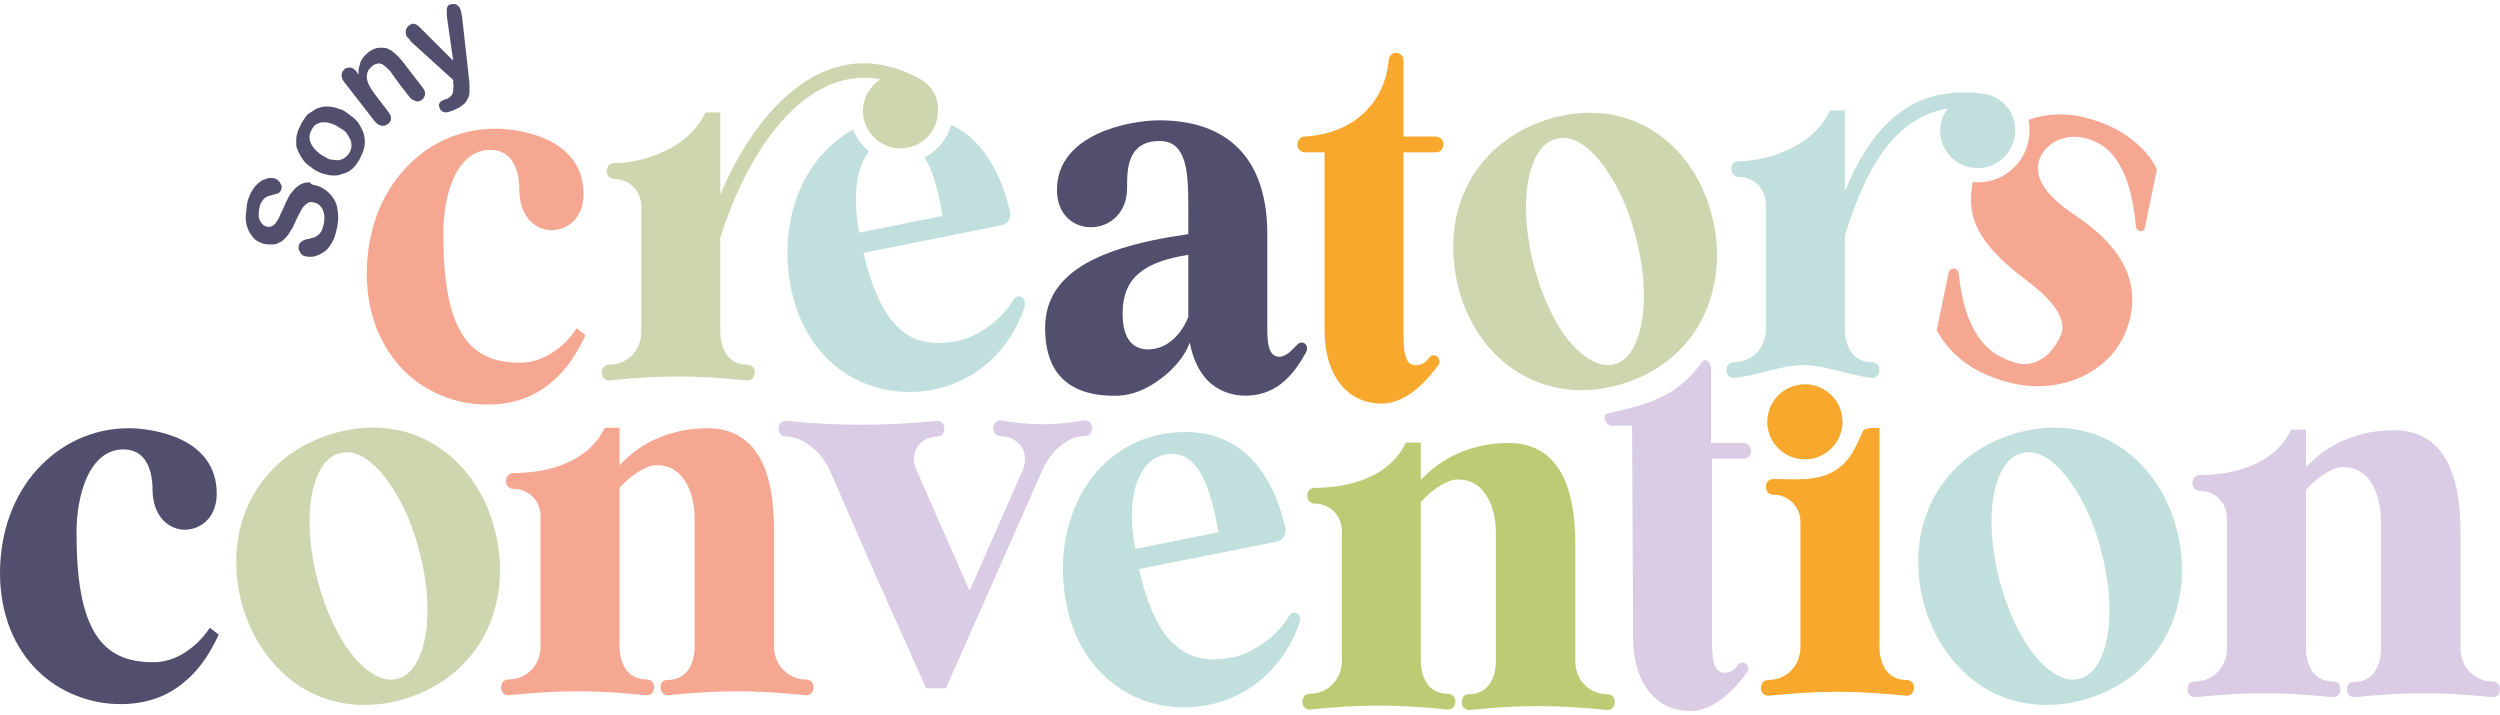 <svg width="332" height="95" viewBox="0 0 332 95" fill="none" xmlns="http://www.w3.org/2000/svg">
<path d="M41.893 24.613C42.221 24.679 42.549 24.81 42.877 25.006C43.205 25.202 43.467 25.398 43.729 25.66C43.991 25.922 44.188 26.183 44.385 26.511C44.581 26.838 44.712 27.165 44.778 27.557C44.844 27.95 44.909 28.343 44.909 28.8C44.909 29.259 44.844 29.716 44.778 30.174C44.647 30.763 44.516 31.287 44.319 31.745C44.122 32.203 43.86 32.595 43.598 32.922C43.401 33.184 43.139 33.38 42.942 33.511C42.746 33.642 42.418 33.838 42.156 33.904C41.893 34.035 41.566 34.1 41.303 34.1C41.041 34.1 40.779 34.1 40.517 34.035C40.386 33.969 40.254 33.969 40.123 33.838C39.992 33.773 39.927 33.642 39.861 33.511C39.795 33.38 39.73 33.249 39.664 33.119C39.664 32.988 39.664 32.857 39.664 32.661C39.664 32.53 39.73 32.399 39.795 32.334C39.861 32.268 39.927 32.137 40.058 32.072C40.123 32.006 40.254 31.941 40.386 31.875C40.517 31.81 40.648 31.81 40.844 31.745C41.041 31.745 41.238 31.679 41.369 31.614C41.566 31.548 41.697 31.548 41.828 31.483C41.959 31.418 42.09 31.352 42.221 31.221C42.352 31.09 42.483 31.025 42.549 30.894C42.68 30.763 42.746 30.567 42.811 30.371C42.877 30.174 42.942 29.913 43.008 29.716C43.074 29.389 43.074 29.062 43.074 28.735C43.074 28.408 42.942 28.146 42.877 27.885C42.746 27.623 42.614 27.427 42.418 27.23C42.221 27.099 42.025 26.969 41.762 26.903C41.566 26.838 41.369 26.838 41.238 26.838C41.041 26.838 40.91 26.903 40.779 27.034C40.648 27.099 40.517 27.23 40.386 27.361C40.254 27.492 40.123 27.623 40.058 27.819C39.927 28.015 39.861 28.212 39.73 28.408C39.599 28.67 39.468 28.931 39.337 29.193C39.14 29.586 39.009 29.978 38.812 30.305C38.615 30.632 38.419 30.894 38.288 31.156C38.091 31.418 37.894 31.614 37.697 31.81C37.501 32.006 37.239 32.137 36.976 32.268C36.714 32.399 36.452 32.464 36.124 32.464C35.796 32.464 35.534 32.464 35.141 32.399C34.813 32.334 34.551 32.203 34.288 32.072C34.026 31.941 33.764 31.745 33.567 31.483C33.37 31.221 33.174 30.959 33.043 30.698C32.911 30.371 32.78 30.044 32.715 29.716C32.649 29.324 32.584 28.931 32.649 28.539C32.715 28.146 32.715 27.688 32.78 27.23C32.846 26.838 32.911 26.511 33.043 26.249C33.174 25.987 33.239 25.66 33.436 25.398C33.567 25.137 33.698 24.94 33.895 24.744C34.026 24.548 34.223 24.417 34.419 24.221C34.616 24.09 34.747 23.959 34.944 23.894C35.141 23.828 35.272 23.763 35.468 23.697C35.665 23.632 35.796 23.632 35.993 23.632C36.19 23.632 36.321 23.632 36.452 23.697C36.583 23.763 36.714 23.763 36.845 23.894C36.976 23.959 37.042 24.09 37.173 24.221C37.239 24.352 37.304 24.483 37.37 24.613C37.435 24.744 37.435 24.875 37.37 25.071C37.37 25.202 37.304 25.333 37.239 25.398C37.173 25.464 37.107 25.595 37.042 25.595C36.976 25.66 36.845 25.726 36.714 25.726C36.583 25.791 36.452 25.856 36.255 25.856C35.993 25.922 35.796 25.987 35.599 26.053C35.403 26.118 35.206 26.249 35.075 26.38C34.944 26.511 34.813 26.707 34.682 26.903C34.551 27.099 34.485 27.427 34.419 27.754C34.354 28.081 34.354 28.343 34.354 28.604C34.354 28.866 34.419 29.128 34.551 29.324C34.682 29.52 34.747 29.716 34.944 29.847C35.075 29.978 35.272 30.044 35.468 30.109C35.599 30.109 35.665 30.174 35.796 30.109C35.927 30.109 35.993 30.044 36.124 30.044C36.19 29.978 36.321 29.913 36.386 29.847C36.452 29.782 36.583 29.716 36.648 29.586C36.714 29.455 36.78 29.389 36.845 29.259C36.911 29.128 36.976 29.062 37.042 28.931C37.107 28.8 37.173 28.67 37.239 28.473C37.304 28.277 37.435 28.081 37.566 27.819C37.697 27.492 37.829 27.23 37.96 26.903C38.091 26.642 38.222 26.38 38.353 26.118C38.484 25.856 38.615 25.66 38.812 25.464C39.009 25.268 39.14 25.071 39.271 24.94C39.468 24.81 39.599 24.679 39.795 24.548C39.992 24.417 40.189 24.352 40.451 24.286C40.648 24.221 40.91 24.221 41.172 24.221C41.303 24.548 41.631 24.548 41.893 24.613Z" fill="#524E6E"/>
<path d="M46.089 14.996C46.352 15.192 46.614 15.388 46.876 15.585C47.138 15.781 47.335 16.043 47.532 16.239C47.728 16.501 47.859 16.762 47.99 17.024C48.122 17.286 48.253 17.547 48.318 17.809C48.384 18.071 48.449 18.398 48.449 18.66C48.449 18.921 48.449 19.248 48.384 19.51C48.318 19.772 48.253 20.099 48.122 20.361C47.99 20.622 47.859 20.95 47.728 21.211C47.532 21.473 47.401 21.735 47.204 21.996C47.007 22.193 46.81 22.454 46.548 22.585C46.352 22.781 46.089 22.912 45.827 22.978C45.565 23.043 45.303 23.174 45.04 23.239C44.778 23.305 44.516 23.305 44.188 23.305C43.926 23.305 43.598 23.239 43.336 23.174C43.073 23.108 42.746 23.043 42.483 22.912C42.221 22.781 41.893 22.651 41.631 22.454C41.369 22.258 41.107 22.062 40.844 21.866C40.582 21.669 40.386 21.407 40.189 21.146C39.992 20.884 39.861 20.622 39.73 20.361C39.599 20.099 39.468 19.837 39.402 19.576C39.337 19.445 39.337 19.183 39.337 18.856C39.337 18.529 39.337 18.267 39.402 18.005C39.468 17.744 39.533 17.417 39.664 17.155C39.795 16.893 39.926 16.566 40.058 16.304C40.254 16.043 40.386 15.781 40.582 15.519C40.779 15.258 40.975 15.061 41.238 14.93C41.5 14.8 41.697 14.603 41.959 14.472C42.221 14.342 42.483 14.276 42.746 14.211C43.008 14.145 43.27 14.145 43.598 14.145C43.86 14.145 44.188 14.211 44.45 14.276C44.712 14.342 45.04 14.472 45.303 14.538C45.565 14.603 45.827 14.8 46.089 14.996ZM44.975 16.893C44.581 16.631 44.188 16.435 43.86 16.37C43.532 16.239 43.205 16.239 42.877 16.239C42.549 16.239 42.287 16.37 42.025 16.501C41.762 16.631 41.566 16.893 41.434 17.155C41.303 17.351 41.238 17.547 41.172 17.744C41.107 17.94 41.107 18.136 41.107 18.332C41.107 18.529 41.172 18.725 41.238 18.921C41.303 19.118 41.434 19.314 41.566 19.51C41.697 19.706 41.893 19.903 42.09 20.099C42.287 20.295 42.483 20.426 42.746 20.622C43.008 20.753 43.27 20.884 43.467 21.015C43.663 21.146 43.926 21.211 44.188 21.211C44.45 21.277 44.647 21.277 44.844 21.277C45.04 21.277 45.237 21.211 45.434 21.146C45.63 21.08 45.761 20.95 45.958 20.819C46.089 20.688 46.22 20.557 46.352 20.361C46.548 20.099 46.614 19.772 46.679 19.51C46.679 19.183 46.679 18.921 46.548 18.594C46.417 18.267 46.22 18.005 46.024 17.678C45.827 17.351 45.368 17.155 44.975 16.893Z" fill="#524E6E"/>
<path d="M47.466 9.696L47.532 9.827L47.597 9.958C47.597 9.631 47.597 9.304 47.663 9.042C47.728 8.78 47.794 8.519 47.859 8.257C47.99 7.995 48.122 7.799 48.253 7.603C48.384 7.407 48.646 7.21 48.843 7.014C49.039 6.818 49.302 6.687 49.564 6.556C49.826 6.425 50.089 6.36 50.285 6.36C50.547 6.294 50.81 6.36 51.072 6.36C51.334 6.36 51.531 6.491 51.793 6.621C51.924 6.687 52.055 6.752 52.186 6.883C52.318 7.014 52.449 7.079 52.58 7.21C52.711 7.341 52.842 7.472 52.973 7.603C53.104 7.734 53.235 7.93 53.432 8.126L54.743 9.827L56.054 11.528C56.186 11.725 56.317 11.855 56.382 12.052C56.448 12.248 56.448 12.379 56.448 12.51C56.448 12.64 56.382 12.837 56.317 12.902C56.251 13.033 56.186 13.164 56.054 13.229C55.923 13.36 55.792 13.426 55.661 13.426C55.53 13.491 55.399 13.491 55.202 13.426C55.071 13.36 54.874 13.295 54.743 13.229C54.612 13.098 54.481 12.968 54.35 12.837L53.17 11.332L51.99 9.696C51.793 9.369 51.531 9.173 51.334 8.977C51.137 8.78 50.941 8.65 50.744 8.519C50.547 8.453 50.351 8.388 50.089 8.453C49.892 8.519 49.63 8.584 49.433 8.78C49.302 8.911 49.171 9.042 49.039 9.173C48.908 9.304 48.843 9.5 48.777 9.696C48.712 9.893 48.712 10.089 48.712 10.285C48.712 10.482 48.777 10.678 48.843 10.94C48.908 11.136 49.039 11.332 49.171 11.594C49.302 11.855 49.564 12.183 49.826 12.575L50.678 13.687L51.531 14.8C51.662 14.996 51.793 15.192 51.859 15.323C51.924 15.519 51.924 15.65 51.924 15.781C51.924 15.912 51.859 16.108 51.793 16.174C51.727 16.239 51.596 16.435 51.465 16.501C51.334 16.566 51.203 16.631 51.072 16.697C50.941 16.697 50.81 16.697 50.613 16.697C50.482 16.631 50.285 16.566 50.154 16.501C50.023 16.37 49.892 16.239 49.761 16.108L47.728 13.491L45.696 10.874C45.565 10.678 45.434 10.547 45.434 10.351C45.368 10.22 45.368 10.024 45.368 9.893C45.368 9.762 45.434 9.631 45.499 9.5C45.565 9.369 45.63 9.304 45.761 9.173C45.827 9.108 45.893 9.042 46.024 9.042C46.155 9.042 46.22 8.977 46.286 8.977C46.352 8.977 46.483 8.977 46.548 8.977C46.614 8.977 46.745 9.042 46.81 9.042C46.876 9.108 47.007 9.173 47.073 9.238C47.335 9.435 47.401 9.566 47.466 9.696Z" fill="#524E6E"/>
<path d="M60.185 11.136V10.874V10.612L57.366 8.061L54.547 5.509C54.416 5.247 54.284 5.117 54.153 4.986C54.022 4.855 53.957 4.79 53.957 4.659C53.891 4.593 53.891 4.462 53.891 4.397C53.891 4.332 53.891 4.201 53.891 4.135C53.891 4.07 53.891 3.939 53.957 3.874C53.957 3.808 54.022 3.677 54.088 3.612C54.153 3.546 54.219 3.481 54.284 3.416C54.35 3.35 54.416 3.285 54.481 3.285C54.547 3.219 54.678 3.154 54.809 3.154C54.94 3.154 55.071 3.154 55.202 3.219C55.333 3.285 55.465 3.35 55.596 3.481C55.727 3.612 55.858 3.743 55.989 3.874L58.087 5.967L60.185 8.061L59.791 5.313L59.398 2.565C59.398 2.369 59.333 2.173 59.333 1.976C59.333 1.78 59.333 1.649 59.333 1.518C59.333 1.387 59.333 1.257 59.333 1.191C59.333 1.06 59.398 0.995 59.398 0.929C59.464 0.864 59.464 0.799 59.529 0.733C59.595 0.668 59.66 0.602 59.791 0.602C59.857 0.602 59.988 0.537 60.054 0.537C60.119 0.537 60.25 0.537 60.316 0.537C60.382 0.537 60.513 0.537 60.578 0.602C60.644 0.602 60.709 0.668 60.775 0.733C60.84 0.799 60.906 0.864 60.972 0.929C61.037 0.995 61.103 1.06 61.103 1.126C61.103 1.191 61.103 1.257 61.168 1.322C61.234 1.387 61.234 1.453 61.234 1.584C61.234 1.649 61.299 1.78 61.299 1.911C61.299 2.042 61.365 2.107 61.365 2.238L61.824 6.36L62.283 10.482C62.348 10.874 62.348 11.201 62.348 11.463C62.348 11.725 62.348 11.986 62.348 12.248C62.348 12.444 62.283 12.706 62.217 12.902C62.152 13.098 62.02 13.295 61.889 13.491C61.758 13.687 61.627 13.818 61.365 14.014C61.103 14.211 60.906 14.342 60.578 14.472C60.316 14.603 60.054 14.734 59.791 14.8C59.529 14.865 59.333 14.93 59.201 14.93C59.005 14.93 58.874 14.865 58.742 14.8C58.611 14.734 58.48 14.603 58.415 14.407C58.349 14.276 58.349 14.145 58.284 14.08C58.284 13.949 58.284 13.884 58.349 13.753C58.415 13.687 58.415 13.556 58.546 13.491C58.611 13.426 58.742 13.36 58.874 13.295C58.939 13.295 59.005 13.229 59.005 13.229C59.07 13.229 59.136 13.229 59.201 13.164C59.267 13.164 59.333 13.164 59.398 13.098C59.464 13.098 59.529 13.033 59.529 13.033C59.66 12.968 59.726 12.902 59.791 12.837C59.857 12.771 59.923 12.706 59.988 12.64C60.054 12.575 60.054 12.51 60.119 12.379C60.119 12.313 60.185 12.182 60.185 12.052C60.185 11.921 60.185 11.79 60.185 11.659C60.25 11.463 60.25 11.332 60.185 11.136Z" fill="#524E6E"/>
<path d="M312.594 90.562C313.774 90.562 314.692 90.104 315.282 89.319C315.872 88.534 316.2 87.421 316.2 86.178V77.608V69.037C316.2 67.663 315.872 65.897 315.151 64.523C314.364 63.083 313.118 62.036 311.152 62.036C310.365 62.036 309.513 62.429 308.66 62.952C307.808 63.476 306.956 64.261 306.235 65.046V75.579V86.113C306.235 87.356 306.562 88.468 307.152 89.253C307.742 90.038 308.66 90.496 309.84 90.496C310.496 90.496 310.824 91.02 310.824 91.543C310.824 92.067 310.496 92.59 309.84 92.59C306.562 92.263 303.612 92.067 300.662 92.067C297.712 92.067 294.761 92.263 291.483 92.59C290.828 92.59 290.5 92.067 290.5 91.543C290.5 91.02 290.828 90.496 291.483 90.496C292.664 90.496 293.712 90.038 294.499 89.253C295.286 88.468 295.745 87.356 295.745 86.113V77.477V68.841C295.745 67.794 295.351 66.878 294.696 66.224C294.04 65.569 293.122 65.177 292.139 65.177C291.483 65.177 291.156 64.653 291.156 64.13C291.156 63.607 291.483 63.083 292.139 63.083C293.778 63.083 296.204 62.887 298.498 62.036C300.793 61.186 303.022 59.681 304.268 57.064H305.251H306.235V59.55V62.036C307.152 61.055 308.529 59.812 310.496 58.831C312.463 57.849 314.889 57.13 317.904 57.13C321.248 57.13 323.477 58.634 324.854 61.055C326.231 63.476 326.755 66.878 326.755 70.672V78.393V86.113C326.755 87.356 327.214 88.468 328.001 89.253C328.788 90.038 329.836 90.496 331.017 90.496C331.672 90.496 332 91.02 332 91.543C332 92.067 331.672 92.59 331.017 92.59C327.739 92.263 324.788 92.067 321.838 92.067C318.888 92.067 315.938 92.263 312.66 92.59C312.004 92.59 311.676 92.067 311.676 91.543C311.676 91.02 311.938 90.562 312.594 90.562Z" fill="#D9CCE4"/>
<path d="M48.712 36.324C48.712 30.829 50.547 25.987 53.629 22.585C56.71 19.118 60.971 17.089 65.823 17.089C67.462 17.089 70.347 17.417 72.904 18.66C75.395 19.903 77.493 22.062 77.493 25.791C77.493 28.931 75.395 30.567 73.231 30.567C71.133 30.567 68.97 28.8 68.97 25.202C68.97 23.828 68.708 22.52 68.118 21.538C67.528 20.557 66.544 19.903 65.102 19.903C62.807 19.903 61.234 21.473 60.25 23.632C59.267 25.791 58.874 28.539 58.874 30.959C58.874 37.371 59.66 41.624 61.365 44.372C63.069 47.12 65.626 48.166 69.101 48.166C70.543 48.166 71.986 47.708 73.297 46.858C74.608 46.073 75.723 44.895 76.575 43.587L77.165 44.044L77.755 44.502C76.837 46.465 75.526 48.821 73.428 50.587C71.396 52.419 68.577 53.727 64.709 53.727C60.644 53.727 56.579 52.157 53.629 49.213C50.678 46.204 48.712 41.886 48.712 36.324Z" fill="#F5A792"/>
<path d="M141.546 79.832C140.562 74.402 141.48 69.364 143.709 65.373C145.938 61.448 149.61 58.634 154.002 57.718C158.002 56.933 161.607 57.457 164.492 59.485C167.377 61.513 169.54 65.046 170.72 70.149C170.786 70.542 170.72 70.934 170.524 71.261C170.327 71.588 169.999 71.785 169.606 71.916L160.427 73.748L151.249 75.579C152.429 80.617 153.937 83.823 156.035 85.655C158.067 87.487 160.624 87.945 163.705 87.29C165.017 87.029 166.525 86.309 167.901 85.328C169.278 84.346 170.458 83.103 171.179 81.795C171.31 81.599 171.442 81.468 171.638 81.402C171.835 81.337 172.032 81.337 172.228 81.468C172.425 81.533 172.556 81.729 172.622 81.926C172.687 82.122 172.687 82.318 172.622 82.514C171.966 84.608 170.72 87.029 168.688 89.122C166.656 91.216 163.968 92.917 160.362 93.637C156.363 94.422 152.101 93.702 148.626 91.347C145.152 88.992 142.529 85.262 141.546 79.832ZM161.804 70.672C161.476 68.972 161.017 66.158 159.968 63.868C158.919 61.578 157.346 59.877 154.855 60.335C152.56 60.793 151.314 62.625 150.724 64.915C150.134 67.205 150.265 70.018 150.659 72.374L150.724 72.635L150.79 72.897L156.297 71.785L161.804 70.672Z" fill="#C1E0DD"/>
<path d="M158.002 45.484C157.412 47.185 155.969 48.951 154.199 50.26C152.429 51.634 150.331 52.55 148.233 52.55C144.562 52.615 142.201 51.568 140.759 49.933C139.317 48.297 138.792 46.007 138.792 43.587C138.792 40.381 140.104 37.764 143.119 35.67C146.135 33.577 150.921 32.072 157.805 31.09V30.502V29.978C157.805 27.099 157.87 24.286 157.477 22.193C157.018 20.099 156.1 18.725 154.002 18.725C151.97 18.725 150.855 19.576 150.265 20.819C149.675 22.062 149.675 23.632 149.675 25.006C149.675 28.277 147.381 30.109 145.021 30.174C142.726 30.24 140.366 28.67 140.366 25.202C140.366 21.473 142.791 19.183 145.676 17.809C148.561 16.435 151.97 15.977 153.937 15.977C159.116 15.977 162.722 17.613 165.017 20.295C167.311 22.978 168.295 26.772 168.295 31.025V37.306V43.587C168.295 44.764 168.36 45.746 168.622 46.4C168.885 47.054 169.278 47.381 169.934 47.381C170.393 47.381 170.917 47.054 171.31 46.727C171.704 46.334 172.097 45.942 172.294 45.746C172.622 45.419 173.081 45.419 173.343 45.68C173.605 45.942 173.671 46.334 173.408 46.858C172.753 48.035 171.835 49.475 170.589 50.587C169.344 51.699 167.639 52.55 165.41 52.55C163.443 52.55 161.739 51.83 160.493 50.653C159.247 49.409 158.395 47.643 158.002 45.484ZM152.429 46.4C153.478 46.4 154.527 46.073 155.445 45.353C156.363 44.633 157.215 43.587 157.805 42.082V37.96V33.838C155.051 34.296 152.888 34.95 151.38 36.194C149.872 37.371 149.085 39.138 149.085 41.624C149.085 43.456 149.479 44.633 150.069 45.353C150.659 46.073 151.511 46.4 152.429 46.4Z" fill="#524E6E"/>
<path d="M175.9 43.914V42.278V40.642V30.436V20.23H174.588H173.277C173.015 20.23 172.753 20.099 172.556 19.903C172.359 19.706 172.294 19.445 172.294 19.183C172.294 18.921 172.425 18.66 172.556 18.463C172.753 18.267 172.949 18.136 173.212 18.136C176.621 17.94 179.309 16.762 181.21 14.93C183.111 13.098 184.16 10.678 184.423 7.995C184.423 7.734 184.554 7.472 184.75 7.276C184.947 7.079 185.144 7.014 185.406 7.014C185.668 7.014 185.93 7.145 186.127 7.341C186.324 7.537 186.389 7.799 186.389 8.061V13.098V18.136H188.553H190.716C190.979 18.136 191.241 18.267 191.438 18.463C191.634 18.66 191.7 18.921 191.7 19.183C191.7 19.445 191.569 19.706 191.438 19.903C191.241 20.099 191.044 20.23 190.716 20.23H188.553H186.389V32.464V44.699C186.389 46.007 186.521 46.989 186.783 47.643C187.045 48.297 187.57 48.559 188.291 48.493C188.618 48.428 188.881 48.363 189.143 48.166C189.405 47.97 189.602 47.774 189.799 47.512C189.93 47.316 190.126 47.185 190.323 47.185C190.52 47.185 190.716 47.25 190.913 47.381C191.044 47.512 191.11 47.708 191.175 47.905C191.175 48.101 191.175 48.297 191.044 48.428C190.52 49.148 189.536 50.456 188.225 51.568C186.914 52.681 185.275 53.597 183.505 53.597C181.145 53.597 179.243 52.615 177.932 50.914C176.621 49.213 175.9 46.792 175.9 43.914Z" fill="#F8A92D"/>
<path d="M283.813 19.118C282.305 17.744 280.01 16.37 276.798 15.585C274.175 14.93 271.618 15.127 269.389 15.912C269.521 16.37 269.521 16.893 269.521 17.351C269.521 21.146 266.439 24.221 262.637 24.221C262.44 24.221 262.178 24.221 261.981 24.155C261.522 26.511 261.719 28.539 262.702 30.502C263.817 32.661 265.915 34.82 269.127 37.24C271.291 38.876 272.536 40.184 273.192 41.297C273.848 42.409 273.979 43.259 273.848 43.979C273.651 44.764 272.995 46.007 272.012 46.989C270.963 47.97 269.586 48.624 267.882 48.232C265.784 47.708 264.013 46.596 262.702 44.699C261.391 42.801 260.539 40.119 260.145 36.586C260.145 36.063 259.883 35.736 259.555 35.67C259.227 35.605 258.9 35.801 258.769 36.259L257.982 40.054L257.195 43.848C257.588 44.568 258.375 45.942 259.949 47.316C261.457 48.69 263.751 50.064 267.029 50.849C270.438 51.699 273.913 51.307 276.798 49.867C279.682 48.428 281.977 45.942 282.829 42.409C283.485 39.727 283.157 37.306 281.977 35.081C280.797 32.857 278.83 30.829 276.077 28.931C274.897 28.146 273.389 27.099 272.209 25.791C271.094 24.548 270.307 23.043 270.766 21.407C271.028 20.426 271.75 19.51 272.799 18.856C273.848 18.267 275.29 17.94 276.863 18.332C278.765 18.791 280.273 19.837 281.387 21.735C282.502 23.567 283.288 26.183 283.616 29.782C283.616 30.305 283.878 30.632 284.141 30.698C284.468 30.763 284.796 30.632 284.862 30.109L285.649 26.314L286.435 22.52C286.173 21.866 285.386 20.491 283.813 19.118Z" fill="#F5A792"/>
<path d="M193.667 38.156C192.421 33.249 192.88 28.408 194.978 24.417C197.076 20.426 200.813 17.22 205.992 15.716C211.106 14.276 215.761 14.996 219.498 17.351C223.235 19.706 226.054 23.632 227.299 28.473C228.611 33.38 228.086 38.287 226.054 42.343C224.021 46.4 220.284 49.54 215.236 51.045C210.057 52.55 205.271 51.765 201.534 49.409C197.731 47.054 194.912 43.063 193.667 38.156ZM214.449 48.363C216.285 47.839 217.531 45.68 218.055 42.605C218.58 39.53 218.318 35.539 217.203 31.352C216.154 27.23 214.384 23.763 212.483 21.407C210.581 19.052 208.483 17.875 206.582 18.463C204.681 18.987 203.435 21.146 202.911 24.221C202.386 27.296 202.649 31.156 203.697 35.278C204.812 39.465 206.517 43.063 208.483 45.419C210.45 47.708 212.548 48.886 214.449 48.363Z" fill="#CED6AF"/>
<path d="M0 76.103C0 70.607 1.836 65.766 4.917 62.364C7.998 58.961 12.26 56.868 17.111 56.868C18.75 56.868 21.635 57.195 24.192 58.438C26.683 59.681 28.781 61.84 28.781 65.569C28.781 68.71 26.683 70.345 24.52 70.345C22.422 70.345 20.258 68.579 20.258 64.981C20.258 63.607 19.996 62.298 19.406 61.317C18.816 60.335 17.832 59.681 16.39 59.681C14.096 59.681 12.522 61.251 11.539 63.41C10.555 65.569 10.162 68.317 10.162 70.738C10.162 77.15 10.949 81.402 12.653 84.15C14.358 86.898 16.915 87.945 20.389 87.945C21.832 87.945 23.274 87.487 24.585 86.636C25.896 85.786 27.011 84.674 27.863 83.365L28.453 83.823L29.043 84.281C28.126 86.244 26.814 88.599 24.716 90.365C22.684 92.197 19.865 93.506 15.997 93.506C11.932 93.506 7.867 91.936 4.917 88.992C1.967 86.047 0 81.664 0 76.103Z" fill="#524E6E"/>
<path d="M88.638 90.3C89.818 90.3 90.736 89.842 91.326 89.057C91.916 88.272 92.244 87.16 92.244 85.917V77.346V68.775C92.244 67.401 91.982 65.635 91.195 64.261C90.408 62.822 89.163 61.775 87.196 61.775C86.409 61.775 85.557 62.167 84.705 62.691C83.852 63.214 83 63.999 82.279 64.784V75.318V85.851C82.279 87.094 82.607 88.206 83.197 88.992C83.787 89.777 84.705 90.235 85.885 90.235C86.54 90.235 86.868 90.758 86.868 91.281C86.868 91.805 86.54 92.328 85.885 92.328C82.607 92.001 79.656 91.805 76.706 91.805C73.756 91.805 70.806 92.001 67.528 92.328C66.872 92.328 66.544 91.805 66.544 91.281C66.544 90.758 66.872 90.235 67.528 90.235C68.708 90.235 69.757 89.777 70.543 88.992C71.33 88.206 71.789 87.094 71.789 85.851V77.215V68.579C71.789 67.532 71.396 66.616 70.74 65.962C70.085 65.308 69.167 64.915 68.183 64.915C67.528 64.915 67.2 64.392 67.2 63.868C67.2 63.345 67.528 62.822 68.183 62.822C69.822 62.822 72.248 62.625 74.543 61.775C76.837 60.924 79.066 59.419 80.312 56.802H81.296H82.279V59.289V61.775C83.197 60.793 84.573 59.55 86.54 58.569C88.507 57.587 90.933 56.868 93.949 56.868C97.292 56.868 99.521 58.373 100.898 60.793C102.275 63.214 102.799 66.616 102.799 70.411V78.131V85.851C102.799 87.094 103.258 88.206 104.045 88.992C104.832 89.777 105.881 90.235 107.061 90.235C107.716 90.235 108.044 90.758 108.044 91.281C108.044 91.805 107.716 92.328 107.061 92.328C103.783 92.001 100.833 91.805 97.882 91.805C94.932 91.805 91.982 92.001 88.704 92.328C88.048 92.328 87.72 91.805 87.72 91.281C87.72 90.758 87.983 90.3 88.638 90.3Z" fill="#F5A792"/>
<path d="M104.373 57.98C103.717 57.98 103.389 57.457 103.389 56.933C103.389 56.41 103.717 55.886 104.373 55.886C107.651 56.214 110.994 56.41 114.404 56.41C117.747 56.41 121.156 56.214 124.434 55.886C125.09 55.886 125.418 56.41 125.418 56.933C125.418 57.457 125.09 57.98 124.434 57.98C123.254 57.98 122.337 58.569 121.812 59.354C121.288 60.205 121.222 61.317 121.681 62.364L125.221 70.411L128.761 78.458L132.302 70.411L135.842 62.364C136.301 61.251 136.17 60.139 135.645 59.289C135.055 58.504 134.072 57.915 132.892 57.915C132.236 57.915 131.908 57.391 131.908 56.868C131.908 56.344 132.236 55.821 132.892 55.821C134.728 56.148 136.629 56.344 138.464 56.344C140.3 56.344 142.136 56.148 144.037 55.821C144.693 55.821 145.021 56.344 145.021 56.868C145.021 57.391 144.693 57.915 144.037 57.915C142.857 57.915 141.743 58.438 140.759 59.289C139.776 60.074 138.989 61.186 138.464 62.364L132.04 76.888L125.615 91.412H124.303H122.992L116.502 76.888L110.142 62.364C109.683 61.317 108.831 60.205 107.782 59.354C106.733 58.504 105.553 57.98 104.373 57.98Z" fill="#D9CCE4"/>
<path d="M254.179 91.347C254.179 91.87 253.852 92.394 253.196 92.394C249.918 92.067 246.968 91.87 244.017 91.87C241.067 91.87 238.117 92.067 234.839 92.394C234.183 92.394 233.855 91.87 233.855 91.347C233.855 90.823 234.183 90.3 234.839 90.3C236.019 90.3 237.068 89.842 237.855 89.057C238.641 88.272 239.1 87.16 239.1 85.917V69.364C239.1 68.317 238.707 67.401 238.051 66.747C237.396 66.093 236.478 65.7 235.494 65.7C234.839 65.7 234.511 65.177 234.511 64.653C234.511 64.13 234.839 63.607 235.494 63.607C238.248 63.607 241.264 63.999 243.69 62.494C245.788 61.186 246.443 59.289 247.427 57.195C247.623 56.737 249.59 56.802 249.59 56.868V85.917C249.59 87.16 249.918 88.272 250.508 89.057C251.098 89.842 252.016 90.3 253.196 90.3C253.852 90.3 254.179 90.823 254.179 91.347Z" fill="#F8A92D"/>
<path d="M255.425 79.963C254.179 75.056 254.638 70.215 256.736 66.224C258.834 62.233 262.571 59.027 267.75 57.522C272.864 56.083 277.519 56.802 281.256 59.158C284.993 61.513 287.812 65.439 289.058 70.28C290.369 75.187 289.844 80.094 287.812 84.15C285.714 88.206 282.043 91.347 276.994 92.852C271.815 94.356 267.029 93.571 263.292 91.216C259.555 88.795 256.736 84.87 255.425 79.963ZM276.273 90.104C278.109 89.58 279.355 87.421 279.879 84.346C280.404 81.271 280.141 77.281 279.027 73.093C277.978 68.972 276.208 65.504 274.306 63.149C272.405 60.793 270.307 59.616 268.406 60.205C266.505 60.728 265.259 62.887 264.735 65.962C264.21 68.972 264.472 72.897 265.521 77.019C266.636 81.206 268.34 84.804 270.307 87.16C272.274 89.515 274.372 90.693 276.273 90.104Z" fill="#C1E0DD"/>
<path d="M32.059 79.963C30.814 75.056 31.273 70.215 33.37 66.224C35.468 62.233 39.205 59.027 44.385 57.522C49.498 56.083 54.153 56.802 57.89 59.158C61.627 61.513 64.446 65.439 65.692 70.28C67.003 75.187 66.479 80.094 64.446 84.15C62.348 88.206 58.677 91.347 53.629 92.852C48.449 94.356 43.663 93.571 39.926 91.216C36.19 88.795 33.37 84.87 32.059 79.963ZM52.908 90.104C54.743 89.58 55.989 87.421 56.513 84.346C57.038 81.271 56.776 77.281 55.661 73.093C54.612 68.972 52.842 65.504 50.941 63.149C49.039 60.793 46.941 59.616 45.04 60.205C43.139 60.728 41.893 62.887 41.369 65.962C40.844 69.037 41.107 72.897 42.156 77.019C43.27 81.206 44.975 84.804 46.941 87.16C48.908 89.515 51.006 90.693 52.908 90.104Z" fill="#CED6AF"/>
<path d="M227.234 60.924H231.561C231.823 60.924 232.085 60.793 232.282 60.597C232.479 60.401 232.544 60.139 232.544 59.877C232.544 59.616 232.413 59.354 232.282 59.158C232.085 58.961 231.889 58.831 231.561 58.831H227.234V48.821C227.234 48.559 227.103 48.297 226.906 48.101C226.644 47.774 226.316 47.708 226.054 48.035C222.776 52.615 219.104 53.662 213.466 54.905C212.876 55.036 213.073 55.886 213.4 56.214C213.597 56.41 213.859 56.541 214.122 56.541H216.744L216.81 71.196L216.875 81.402V84.674C216.875 87.618 217.596 90.038 218.908 91.739C220.219 93.44 222.12 94.422 224.48 94.422C226.25 94.422 227.889 93.506 229.201 92.394C230.512 91.281 231.495 89.973 232.02 89.253C232.151 89.057 232.216 88.926 232.151 88.73C232.151 88.534 232.085 88.337 231.889 88.206C231.692 88.01 231.495 87.945 231.299 88.01C231.102 88.01 230.905 88.141 230.774 88.337C230.577 88.599 230.381 88.861 230.119 88.992C229.856 89.188 229.594 89.253 229.266 89.319C228.545 89.384 228.086 89.122 227.758 88.468C227.496 87.814 227.365 86.832 227.365 85.524V60.924H227.234Z" fill="#D9CCE4"/>
<path d="M195.043 92.197C196.224 92.197 197.141 91.739 197.731 90.954C198.321 90.169 198.649 89.057 198.649 87.814V79.243V70.672C198.649 69.299 198.387 67.532 197.6 66.158C196.814 64.719 195.568 63.672 193.601 63.672C192.814 63.672 191.962 64.065 191.11 64.588C190.258 65.111 189.405 65.897 188.684 66.682V77.215V87.749C188.684 88.992 189.012 90.104 189.602 90.889C190.192 91.674 191.11 92.132 192.29 92.132C192.945 92.132 193.273 92.655 193.273 93.179C193.273 93.702 192.945 94.225 192.29 94.225C189.012 93.898 186.062 93.702 183.111 93.702C180.161 93.702 177.211 93.898 173.933 94.225C173.277 94.225 172.949 93.702 172.949 93.179C172.949 92.655 173.277 92.132 173.933 92.132C175.113 92.132 176.162 91.674 176.949 90.889C177.735 90.104 178.194 88.992 178.194 87.749V79.112V70.542C178.194 69.495 177.801 68.579 177.145 67.925C176.49 67.27 175.572 66.878 174.588 66.878C173.933 66.878 173.605 66.355 173.605 65.831C173.605 65.308 173.933 64.784 174.588 64.784C176.227 64.784 178.653 64.588 180.948 63.737C183.243 62.887 185.472 61.382 186.717 58.765H187.701H188.684V61.251V63.737C189.602 62.756 190.979 61.513 192.945 60.532C194.912 59.55 197.338 58.831 200.354 58.831C203.697 58.831 205.927 60.335 207.303 62.756C208.68 65.177 209.205 68.579 209.205 72.374V80.094V87.814C209.205 89.057 209.664 90.169 210.45 90.954C211.237 91.739 212.286 92.197 213.466 92.197C214.122 92.197 214.449 92.721 214.449 93.244C214.449 93.768 214.122 94.291 213.466 94.291C210.188 93.964 207.238 93.768 204.288 93.768C201.337 93.768 198.387 93.964 195.109 94.291C194.453 94.291 194.126 93.768 194.126 93.244C194.126 92.721 194.388 92.197 195.043 92.197Z" fill="#BDCC74"/>
<path d="M136.039 39.923C135.973 39.727 135.842 39.596 135.645 39.465C135.449 39.334 135.252 39.334 135.055 39.399C134.859 39.465 134.728 39.596 134.596 39.792C133.875 41.1 132.63 42.343 131.318 43.325C129.942 44.306 128.434 45.026 127.122 45.288C123.976 45.876 121.484 45.484 119.452 43.652C117.419 41.82 115.846 38.549 114.666 33.577L123.844 31.745L133.023 29.913C133.416 29.847 133.744 29.586 133.941 29.259C134.137 28.931 134.203 28.539 134.137 28.146C132.957 23.043 130.794 19.51 127.909 17.482C127.385 17.155 126.86 16.828 126.336 16.566C125.811 18.463 124.5 20.034 122.795 20.884C122.992 21.211 123.123 21.538 123.32 21.866C124.369 24.155 124.893 26.969 125.156 28.67L119.649 29.782L114.141 30.894L114.076 30.632L114.01 30.371C113.617 28.015 113.486 25.202 114.076 22.912C114.338 21.866 114.797 20.884 115.387 20.099C114.469 19.314 113.748 18.332 113.289 17.22C110.732 18.594 108.634 20.753 107.126 23.37C104.897 27.296 103.979 32.399 104.963 37.829C105.946 43.259 108.634 47.12 112.109 49.475C115.584 51.765 119.78 52.55 123.844 51.765C127.45 51.045 130.204 49.344 132.171 47.25C134.203 45.157 135.449 42.736 136.104 40.642C136.104 40.315 136.104 40.119 136.039 39.923Z" fill="#C1E0DD"/>
<path d="M122.402 10.612C122.336 10.547 122.336 10.547 122.271 10.547C122.14 10.482 122.009 10.416 121.812 10.285C117.682 8.126 113.551 7.799 109.618 9.435C104.111 11.659 99.128 17.613 95.653 25.856V20.426V14.93H94.67H93.686C92.441 17.547 90.212 19.248 87.917 20.23C85.622 21.277 83.197 21.669 81.558 21.669C80.902 21.669 80.574 22.193 80.574 22.716C80.574 23.239 80.902 23.763 81.558 23.763C82.541 23.763 83.459 24.155 84.115 24.81C84.77 25.464 85.163 26.38 85.163 27.427V35.736V44.044C85.163 45.288 84.705 46.4 83.918 47.185C83.131 47.97 82.082 48.428 80.902 48.428C80.246 48.428 79.919 48.951 79.919 49.475C79.919 49.998 80.246 50.522 80.902 50.522C84.18 50.194 87.13 49.998 90.081 49.998C93.031 49.998 95.981 50.194 99.259 50.522C99.915 50.522 100.242 49.998 100.242 49.475C100.242 48.951 99.915 48.428 99.259 48.428C98.079 48.428 97.161 47.97 96.571 47.185C95.981 46.4 95.653 45.288 95.653 44.044V36.979V31.614C98.866 21.277 104.307 13.687 110.339 11.201C112.502 10.351 114.666 10.089 116.895 10.547C115.518 11.463 114.6 12.968 114.6 14.734C114.6 17.482 116.829 19.706 119.583 19.706C122.336 19.706 124.566 17.482 124.566 14.734C124.697 13.033 123.779 11.528 122.402 10.612Z" fill="#CED6AF"/>
<path d="M263.817 12.51H263.751C263.489 12.444 263.161 12.444 262.899 12.379C254.704 11.528 249.066 15.519 245.001 25.398V20.164V14.669H244.017H243.034C241.788 17.286 239.559 18.987 237.265 19.968C234.97 21.015 232.544 21.407 230.905 21.407C230.25 21.407 229.922 21.931 229.922 22.454C229.922 22.978 230.25 23.501 230.905 23.501C231.889 23.501 232.806 23.894 233.462 24.548C234.118 25.202 234.511 26.118 234.511 27.165V35.474V43.717C234.511 44.961 234.052 46.073 233.265 46.858C232.479 47.643 231.43 48.101 230.25 48.101C229.594 48.101 229.266 48.624 229.266 49.148C229.266 49.671 229.594 50.194 230.25 50.194C233.528 49.867 236.478 48.493 239.428 48.493C242.378 48.493 245.329 49.802 248.607 50.194C249.262 50.194 249.59 49.671 249.59 49.148C249.59 48.624 249.262 48.101 248.607 48.101C247.427 48.101 246.509 47.643 245.919 46.858C245.329 46.073 245.001 44.961 245.001 43.717V36.717V31.287C248.213 20.753 252.475 15.454 258.637 14.407C258.047 15.258 257.654 16.239 257.654 17.351C257.654 20.099 259.883 22.323 262.637 22.323C265.39 22.323 267.619 20.099 267.619 17.351C267.685 14.996 266.046 13.033 263.817 12.51Z" fill="#C1E0DD"/>
<path d="M239.69 60.99C242.442 60.99 244.673 58.763 244.673 56.017C244.673 53.271 242.442 51.045 239.69 51.045C236.939 51.045 234.708 53.271 234.708 56.017C234.708 58.763 236.939 60.99 239.69 60.99Z" fill="#CED6AF"/>
<path d="M239.69 60.99C242.442 60.99 244.673 58.763 244.673 56.017C244.673 53.271 242.442 51.045 239.69 51.045C236.939 51.045 234.708 53.271 234.708 56.017C234.708 58.763 236.939 60.99 239.69 60.99Z" fill="#F8A92D"/>
</svg>
